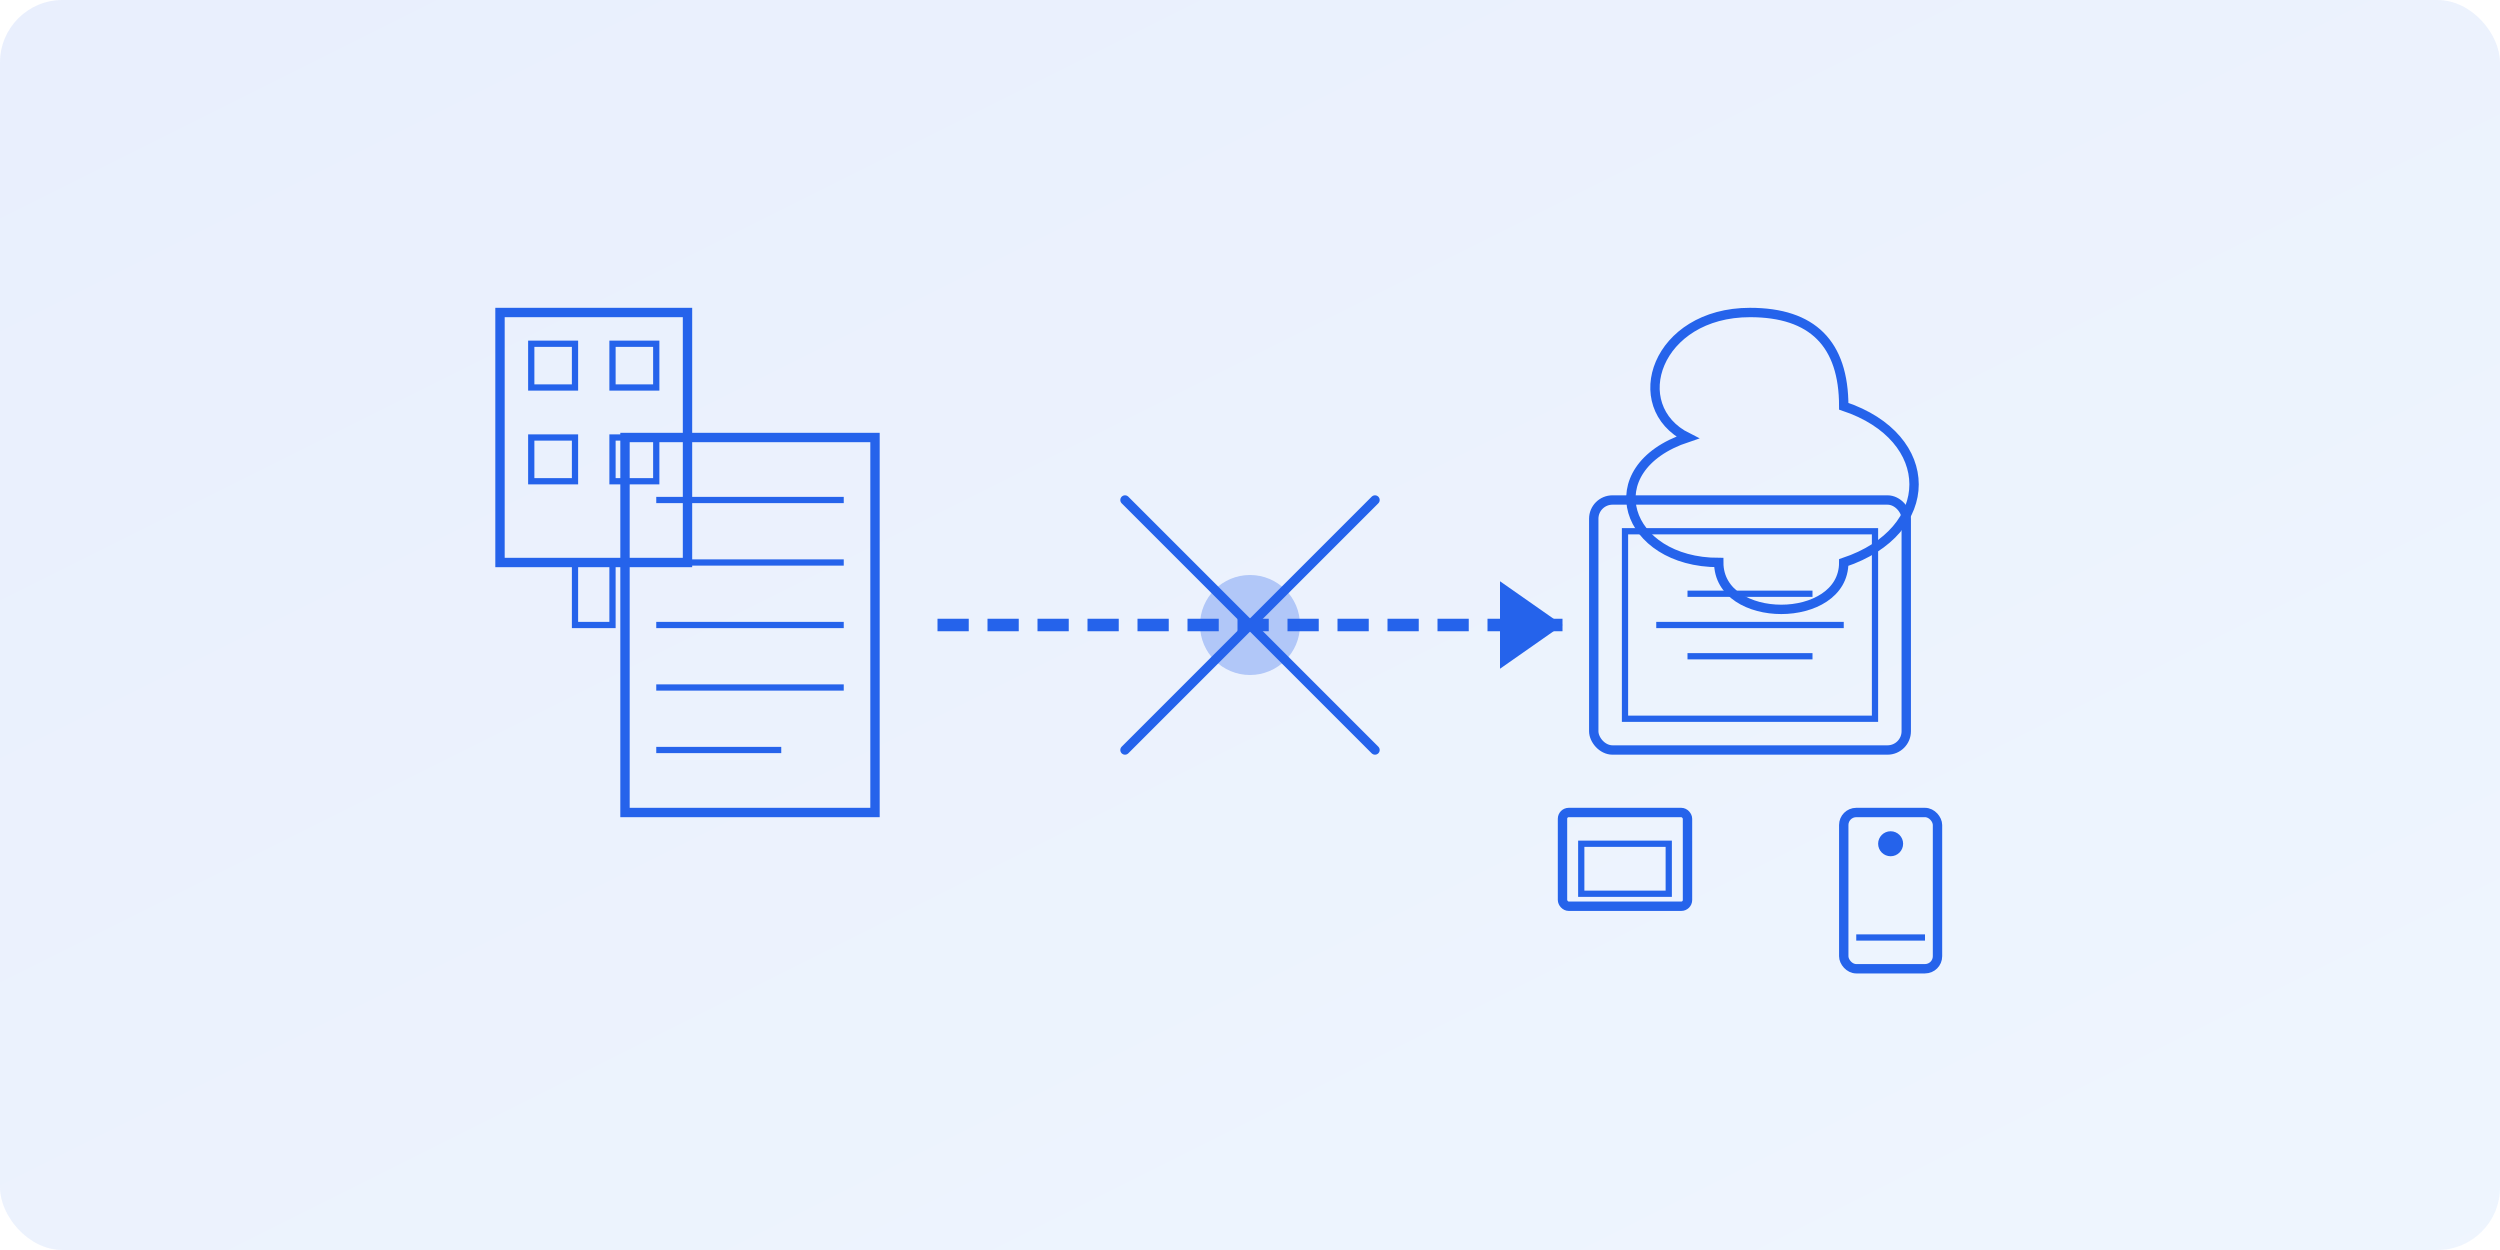 <svg xmlns="http://www.w3.org/2000/svg" viewBox="0 0 400 200" width="400" height="200">
  <!-- Digital Transformation Blog Image -->
  <defs>
    <linearGradient id="blogGrad4" x1="0%" y1="0%" x2="100%" y2="100%">
      <stop offset="0%" style="stop-color:#2563eb;stop-opacity:0.1" />
      <stop offset="100%" style="stop-color:#60a5fa;stop-opacity:0.1" />
    </linearGradient>
  </defs>
  
  <!-- Background -->
  <rect x="0" y="0" width="400" height="200" fill="url(#blogGrad4)" rx="10" ry="10" />
  
  <!-- Digital Transformation Illustration -->
  <g transform="translate(200, 100)">
    <!-- Traditional Business (Left) -->
    <g transform="translate(-80, 0)">
      <!-- Paper Document -->
      <path d="M-20,-30 L20,-30 L20,30 L-20,30 Z" fill="none" stroke="#2563eb" stroke-width="1.5" />
      <line x1="-15" y1="-20" x2="15" y2="-20" stroke="#2563eb" stroke-width="1" />
      <line x1="-15" y1="-10" x2="15" y2="-10" stroke="#2563eb" stroke-width="1" />
      <line x1="-15" y1="0" x2="15" y2="0" stroke="#2563eb" stroke-width="1" />
      <line x1="-15" y1="10" x2="15" y2="10" stroke="#2563eb" stroke-width="1" />
      <line x1="-15" y1="20" x2="5" y2="20" stroke="#2563eb" stroke-width="1" />
      
      <!-- Office Building -->
      <rect x="-40" y="-50" width="30" height="40" fill="none" stroke="#2563eb" stroke-width="1.5" />
      <rect x="-35" y="-45" width="7" height="7" fill="none" stroke="#2563eb" stroke-width="1" />
      <rect x="-22" y="-45" width="7" height="7" fill="none" stroke="#2563eb" stroke-width="1" />
      <rect x="-35" y="-30" width="7" height="7" fill="none" stroke="#2563eb" stroke-width="1" />
      <rect x="-22" y="-30" width="7" height="7" fill="none" stroke="#2563eb" stroke-width="1" />
      <rect x="-28" y="-10" width="6" height="10" fill="none" stroke="#2563eb" stroke-width="1" />
    </g>
    
    <!-- Digital Transformation Arrow -->
    <path d="M-50,0 L50,0" fill="none" stroke="#2563eb" stroke-width="2" stroke-dasharray="5,3" />
    <polygon points="50,0 40,-7 40,7" fill="#2563eb" />
    
    <!-- Digital Arrows Indicating Transformation -->
    <path d="M-20,-20 L20,20" fill="none" stroke="#2563eb" stroke-width="1.5" stroke-linecap="round" />
    <path d="M-20,20 L20,-20" fill="none" stroke="#2563eb" stroke-width="1.5" stroke-linecap="round" />
    <circle cx="0" cy="0" r="8" fill="#2563eb" opacity="0.3" />
    
    <!-- Digital Business (Right) -->
    <g transform="translate(80, 0)">
      <!-- Digital Screen -->
      <rect x="-25" y="-20" width="50" height="40" rx="3" ry="3" fill="none" stroke="#2563eb" stroke-width="1.5" />
      <rect x="-20" y="-15" width="40" height="30" fill="none" stroke="#2563eb" stroke-width="1" />
      
      <!-- Digital Data Stream -->
      <path d="M-10,-5 L10,-5 M-15,0 L15,0 M-10,5 L10,5" fill="none" stroke="#2563eb" stroke-width="1" />
      
      <!-- Cloud -->
      <path d="M0,-50 C-15,-50 -20,-35 -10,-30 C-25,-25 -20,-10 -5,-10 C-5,0 15,0 15,-10 C30,-15 30,-30 15,-35 C15,-45 10,-50 0,-50 Z" fill="none" stroke="#2563eb" stroke-width="1.5" />
      
      <!-- Connected Devices -->
      <rect x="15" y="30" width="15" height="25" rx="2" ry="2" fill="none" stroke="#2563eb" stroke-width="1.5" />
      <line x1="17" y1="50" x2="28" y2="50" stroke="#2563eb" stroke-width="1" />
      <circle cx="22.5" cy="35" r="2" fill="#2563eb" />
      
      <rect x="-30" y="30" width="20" height="15" rx="1" ry="1" fill="none" stroke="#2563eb" stroke-width="1.5" />
      <rect x="-27" y="35" width="14" height="8" fill="none" stroke="#2563eb" stroke-width="1" />
    </g>
  </g>
  

</svg>